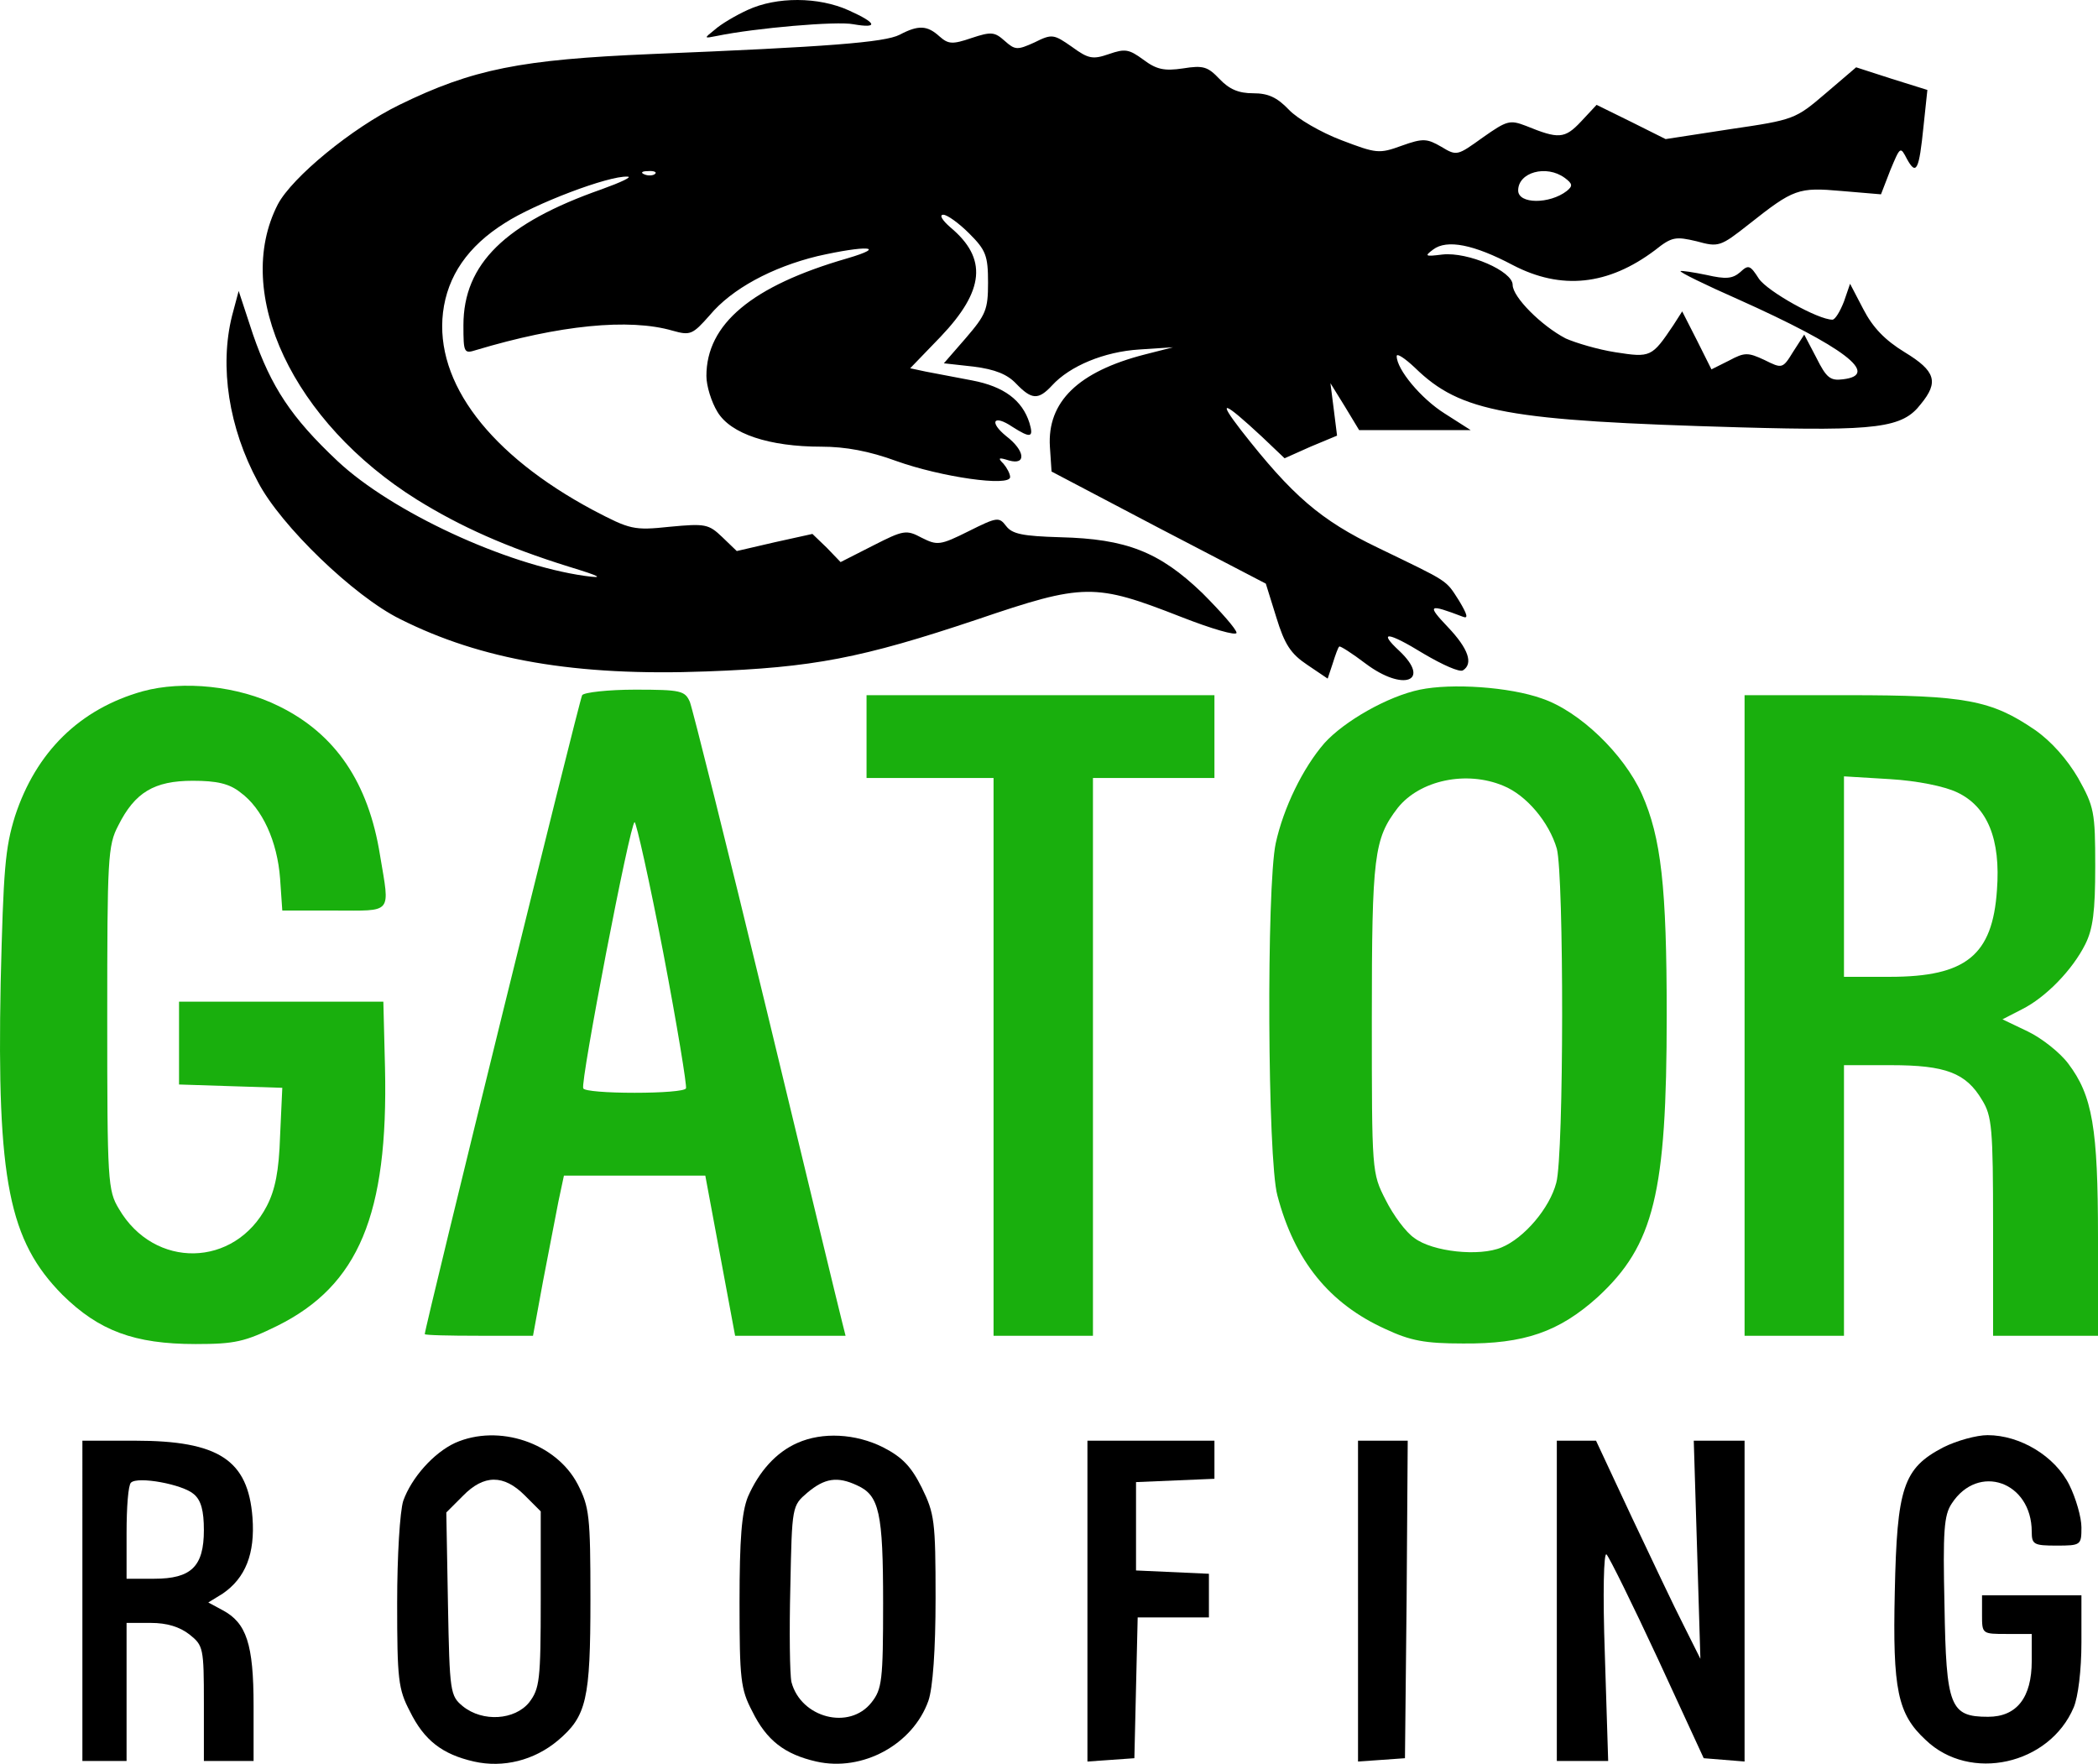 <?xml version="1.0" encoding="UTF-8" standalone="no"?>
<svg
   version="1.0"
   width="379.92pt"
   height="319.408pt"
   viewBox="0 0 379.92 319.408"
   preserveAspectRatio="xMidYMid"
   id="svg14"
   sodipodi:docname="GATOR_1.svg"
   inkscape:version="1.3 (0e150ed, 2023-07-21)"
   xmlns:inkscape="http://www.inkscape.org/namespaces/inkscape"
   xmlns:sodipodi="http://sodipodi.sourceforge.net/DTD/sodipodi-0.dtd"
   xmlns="http://www.w3.org/2000/svg"
   xmlns:svg="http://www.w3.org/2000/svg">
  <defs
     id="defs14" />
  <sodipodi:namedview
     id="namedview14"
     pagecolor="#ffffff"
     bordercolor="#000000"
     borderopacity="0.25"
     inkscape:showpageshadow="2"
     inkscape:pageopacity="0.0"
     inkscape:pagecheckerboard="0"
     inkscape:deskcolor="#d1d1d1"
     inkscape:document-units="pt"
     inkscape:zoom="0.45286714"
     inkscape:cx="76.181283"
     inkscape:cy="507.87522"
     inkscape:window-width="1608"
     inkscape:window-height="1093"
     inkscape:window-x="0"
     inkscape:window-y="44"
     inkscape:window-maximized="0"
     inkscape:current-layer="g14" />
  <g
     transform="matrix(0.1,0,0,-0.1,-108.08,439.888)"
     fill="#000000"
     stroke="none"
     id="g14">
    <path
       d="m 2435,4381 c -22,-10 -49,-26 -60,-36 -20,-16 -20,-16 5,-11 68,14 216,27 246,21 46,-8 43,2 -8,25 -55,25 -131,25 -183,1 z"
       id="path1" />
    <path
       d="m 2710,4336 c -27,-14 -131,-22 -450,-35 -236,-10 -323,-27 -456,-92 -86,-42 -194,-131 -220,-180 -83,-161 28,-395 252,-535 79,-49 162,-86 274,-121 59,-18 66,-22 30,-17 -143,20 -350,116 -448,208 -84,79 -120,134 -153,229 l -26,79 -12,-45 c -23,-92 -6,-203 47,-301 41,-79 174,-207 257,-248 147,-74 318,-104 555,-95 193,7 281,24 490,94 194,66 213,66 369,5 56,-22 101,-35 101,-29 0,6 -28,38 -62,72 -78,75 -138,98 -257,101 -69,2 -87,6 -98,20 -13,17 -16,17 -68,-9 -52,-26 -57,-26 -85,-12 -28,15 -33,14 -88,-14 l -59,-30 -25,26 -26,25 -68,-15 -69,-16 -26,25 c -25,24 -31,25 -95,19 -66,-7 -72,-5 -139,30 -187,100 -287,231 -272,358 8,66 45,120 112,162 54,35 188,86 222,84 10,0 -11,-10 -47,-23 -174,-61 -250,-135 -250,-246 0,-50 1,-52 23,-45 150,45 277,58 356,35 32,-9 36,-7 67,28 40,48 113,87 195,107 88,20 129,18 54,-4 -173,-50 -255,-119 -255,-213 0,-18 9,-47 20,-65 24,-40 94,-63 188,-63 44,0 87,-8 136,-26 81,-29 206,-47 206,-29 0,6 -6,17 -12,24 -11,11 -9,12 10,6 32,-9 29,18 -5,44 -32,26 -23,40 11,17 33,-21 39,-20 31,7 -13,41 -46,66 -104,77 -31,6 -69,13 -84,16 l -28,6 55,57 c 80,84 85,142 18,198 -15,13 -21,23 -13,23 7,0 28,-15 47,-34 30,-30 34,-40 34,-89 0,-49 -4,-58 -40,-100 l -40,-46 54,-6 c 39,-5 61,-14 77,-31 28,-29 40,-30 65,-3 32,35 94,61 158,65 l 61,4 -51,-13 c -121,-31 -177,-86 -172,-167 l 3,-45 194,-102 194,-101 19,-61 c 15,-49 26,-66 56,-86 l 37,-25 9,27 c 5,16 10,30 12,31 1,2 23,-12 48,-31 68,-51 119,-32 61,23 -40,37 -21,35 44,-5 34,-20 65,-34 71,-30 19,12 10,39 -27,78 -39,41 -36,43 27,19 10,-4 8,4 -7,29 -25,39 -17,33 -147,96 -104,50 -155,94 -248,213 -44,57 -32,53 38,-12 l 41,-39 47,21 48,20 -6,48 -6,47 26,-42 26,-43 h 101 101 l -47,30 c -43,27 -87,80 -87,104 0,6 15,-4 33,-21 83,-81 167,-96 589,-108 249,-7 294,-1 327,42 33,40 27,60 -29,94 -36,22 -58,45 -75,78 l -24,46 -11,-32 c -7,-18 -16,-33 -21,-33 -26,0 -117,51 -133,74 -16,25 -19,26 -34,12 -14,-12 -26,-13 -61,-5 -24,5 -45,8 -47,7 -2,-2 45,-25 104,-51 192,-86 259,-137 190,-145 -23,-3 -30,3 -48,39 l -22,42 -20,-31 c -19,-31 -20,-31 -52,-15 -30,14 -36,14 -64,-1 l -32,-16 -26,52 -27,53 -16,-25 c -39,-58 -41,-59 -105,-49 -32,5 -72,17 -90,25 -44,23 -96,75 -96,97 0,25 -81,60 -127,55 -32,-4 -33,-3 -17,9 25,19 74,9 144,-28 88,-46 173,-37 258,27 30,24 37,25 75,16 40,-11 43,-10 95,31 81,64 89,67 168,60 l 71,-6 17,44 c 18,43 18,43 30,20 17,-31 22,-20 30,59 l 7,66 -64,20 -65,21 -55,-47 c -55,-47 -57,-48 -173,-65 l -117,-18 -62,31 -63,31 -28,-30 c -30,-32 -41,-32 -100,-8 -29,11 -34,10 -78,-21 -46,-33 -47,-34 -75,-17 -26,15 -33,16 -72,2 -41,-15 -46,-14 -109,10 -37,14 -80,39 -95,55 -22,23 -38,30 -65,30 -26,0 -43,7 -61,26 -21,22 -29,25 -66,19 -34,-5 -48,-2 -72,16 -26,19 -33,20 -62,10 -29,-10 -37,-9 -67,13 -33,23 -36,24 -68,8 -31,-14 -35,-14 -54,3 -18,16 -24,17 -60,5 -35,-12 -42,-11 -58,3 -22,20 -38,21 -72,3 z m -443,-252 c -3,-3 -12,-4 -19,-1 -8,3 -5,6 6,6 11,1 17,-2 13,-5 z m 1647,-7 c 15,-11 15,-15 4,-24 -31,-24 -88,-24 -88,1 0,33 51,47 84,23 z"
       id="path2" />
    <path
       d="m 1339,3147 c -114,-32 -193,-110 -231,-226 -18,-58 -21,-96 -26,-302 -7,-358 15,-467 112,-565 66,-65 130,-89 241,-89 71,0 89,4 148,33 147,73 201,201 195,467 l -3,120 h -185 -185 v -75 -75 l 93,-3 94,-3 -4,-87 c -2,-64 -9,-98 -24,-127 -58,-112 -204,-115 -268,-5 -20,33 -21,50 -21,345 0,290 1,313 20,349 30,60 65,81 135,81 43,0 66,-5 86,-21 40,-29 67,-89 72,-156 l 4,-58 h 94 c 107,0 101,-8 83,100 -21,132 -81,220 -183,270 -74,37 -174,47 -247,27 z"
       id="path3"
       style="fill:#19af0d;fill-opacity:1" />
    <path
       d="m 3652,3150 c -58,-12 -137,-57 -173,-97 -39,-45 -74,-117 -88,-181 -17,-79 -15,-573 3,-638 31,-118 94,-196 196,-242 45,-21 71,-26 140,-26 111,-1 174,21 244,84 102,94 125,188 125,510 0,233 -10,322 -45,401 -33,73 -113,150 -181,173 -59,21 -163,28 -221,16 z m 151,-174 c 42,-17 83,-66 97,-114 13,-49 13,-555 -1,-605 -12,-46 -58,-100 -99,-117 -40,-17 -125,-8 -158,17 -15,10 -38,41 -52,69 -25,49 -25,50 -25,329 0,295 4,325 47,381 40,50 124,68 191,40 z"
       id="path4"
       style="fill:#19af0d;fill-opacity:1" />
    <path
       d="m 2135,3140 c -5,-8 -285,-1145 -285,-1157 0,-2 44,-3 98,-3 h 98 l 18,98 c 10,53 23,118 28,145 l 10,47 h 128 128 l 27,-145 27,-145 h 100 100 l -7,28 c -4,15 -65,268 -136,562 -71,294 -134,545 -139,558 -9,20 -16,22 -99,22 -49,0 -93,-5 -96,-10 z m 147,-467 c 25,-131 43,-241 41,-245 -2,-5 -44,-8 -93,-8 -49,0 -91,3 -93,8 -6,9 85,482 93,482 3,0 27,-107 52,-237 z"
       id="path5"
       style="fill:#19af0d;fill-opacity:1" />
    <path
       d="m 2650,3065 v -75 h 115 115 v -505 -505 h 90 90 v 505 505 h 110 110 v 75 75 h -315 -315 z"
       id="path6"
       style="fill:#19af0d;fill-opacity:1" />
    <path
       d="m 4240,2560 v -580 h 90 90 v 245 245 h 85 c 99,0 136,-14 165,-63 18,-29 20,-51 20,-229 v -198 h 95 95 v 178 c 0,198 -10,257 -54,315 -15,20 -48,46 -73,58 l -46,22 35,18 c 44,22 92,72 115,118 14,28 18,60 18,141 0,99 -2,108 -31,160 -20,34 -48,66 -78,87 -79,54 -126,63 -338,63 h -188 z m 385,404 c 55,-26 79,-85 72,-177 -8,-118 -56,-157 -194,-157 h -83 v 181 182 l 83,-5 c 50,-3 99,-13 122,-24 z"
       id="path7"
       style="fill:#19af0d;fill-opacity:1" />
    <path
       d="m 1905,1786 c -39,-18 -79,-63 -94,-105 -6,-19 -11,-99 -11,-185 0,-138 2,-156 23,-196 26,-53 59,-78 116,-91 53,-12 109,2 152,38 52,44 59,74 59,256 0,151 -2,167 -23,208 -39,75 -143,110 -222,75 z m 126,-95 29,-29 v -160 c 0,-146 -2,-161 -21,-186 -26,-32 -84,-36 -120,-7 -23,19 -24,25 -27,185 l -3,166 30,30 c 38,39 74,39 112,1 z"
       id="path8" />
    <path
       d="m 2525,1786 c -39,-17 -70,-52 -90,-98 -11,-28 -15,-75 -15,-191 0,-139 2,-157 23,-197 26,-53 59,-78 116,-91 84,-19 175,31 203,110 8,23 13,92 13,186 0,140 -2,153 -25,200 -19,38 -35,55 -70,73 -50,25 -110,28 -155,8 z m 108,-77 c 40,-18 47,-49 47,-213 0,-140 -2,-156 -21,-180 -40,-51 -128,-28 -145,37 -3,14 -4,91 -2,172 3,147 3,147 31,171 31,26 54,30 90,13 z"
       id="path9" />
    <path
       d="m 4600,1778 c -73,-38 -84,-73 -88,-262 -4,-177 5,-221 56,-268 80,-77 224,-45 268,59 8,19 14,67 14,118 v 85 h -90 -90 v -35 c 0,-35 0,-35 45,-35 h 45 v -49 c 0,-66 -27,-101 -79,-101 -69,0 -76,18 -79,202 -3,134 -1,163 13,184 48,74 145,40 145,-51 0,-23 4,-25 45,-25 44,0 45,1 45,33 0,18 -10,53 -22,77 -26,52 -89,90 -148,90 -20,0 -56,-10 -80,-22 z"
       id="path10" />
    <path
       d="m 1230,1500 v -290 h 40 40 v 125 125 h 44 c 29,0 52,-7 70,-21 25,-20 26,-24 26,-125 v -104 h 45 45 v 100 c 0,112 -13,150 -56,173 l -26,14 26,16 c 41,28 59,72 54,138 -8,104 -61,139 -213,139 h -95 z m 202,193 c 13,-11 18,-30 18,-65 0,-66 -23,-88 -90,-88 h -50 v 83 c 0,46 3,87 8,91 12,12 94,-3 114,-21 z"
       id="path11" />
    <path
       d="m 3050,1499 v -290 l 43,3 42,3 3,128 3,127 h 64 65 v 40 39 l -66,3 -66,3 v 80 80 l 71,3 71,3 v 34 35 h -115 -115 z"
       id="path12" />
    <path
       d="m 3540,1499 v -290 l 43,3 42,3 3,288 2,287 h -45 -45 z"
       id="path13" />
    <path
       d="m 3900,1500 v -290 h 47 46 l -6,192 c -4,113 -2,187 3,182 5,-5 47,-90 93,-189 l 83,-180 37,-3 37,-3 v 290 291 h -46 -46 l 6,-197 6,-198 -30,60 c -17,33 -59,122 -95,198 l -64,137 h -36 -35 z"
       id="path14" />
  </g>
</svg>
